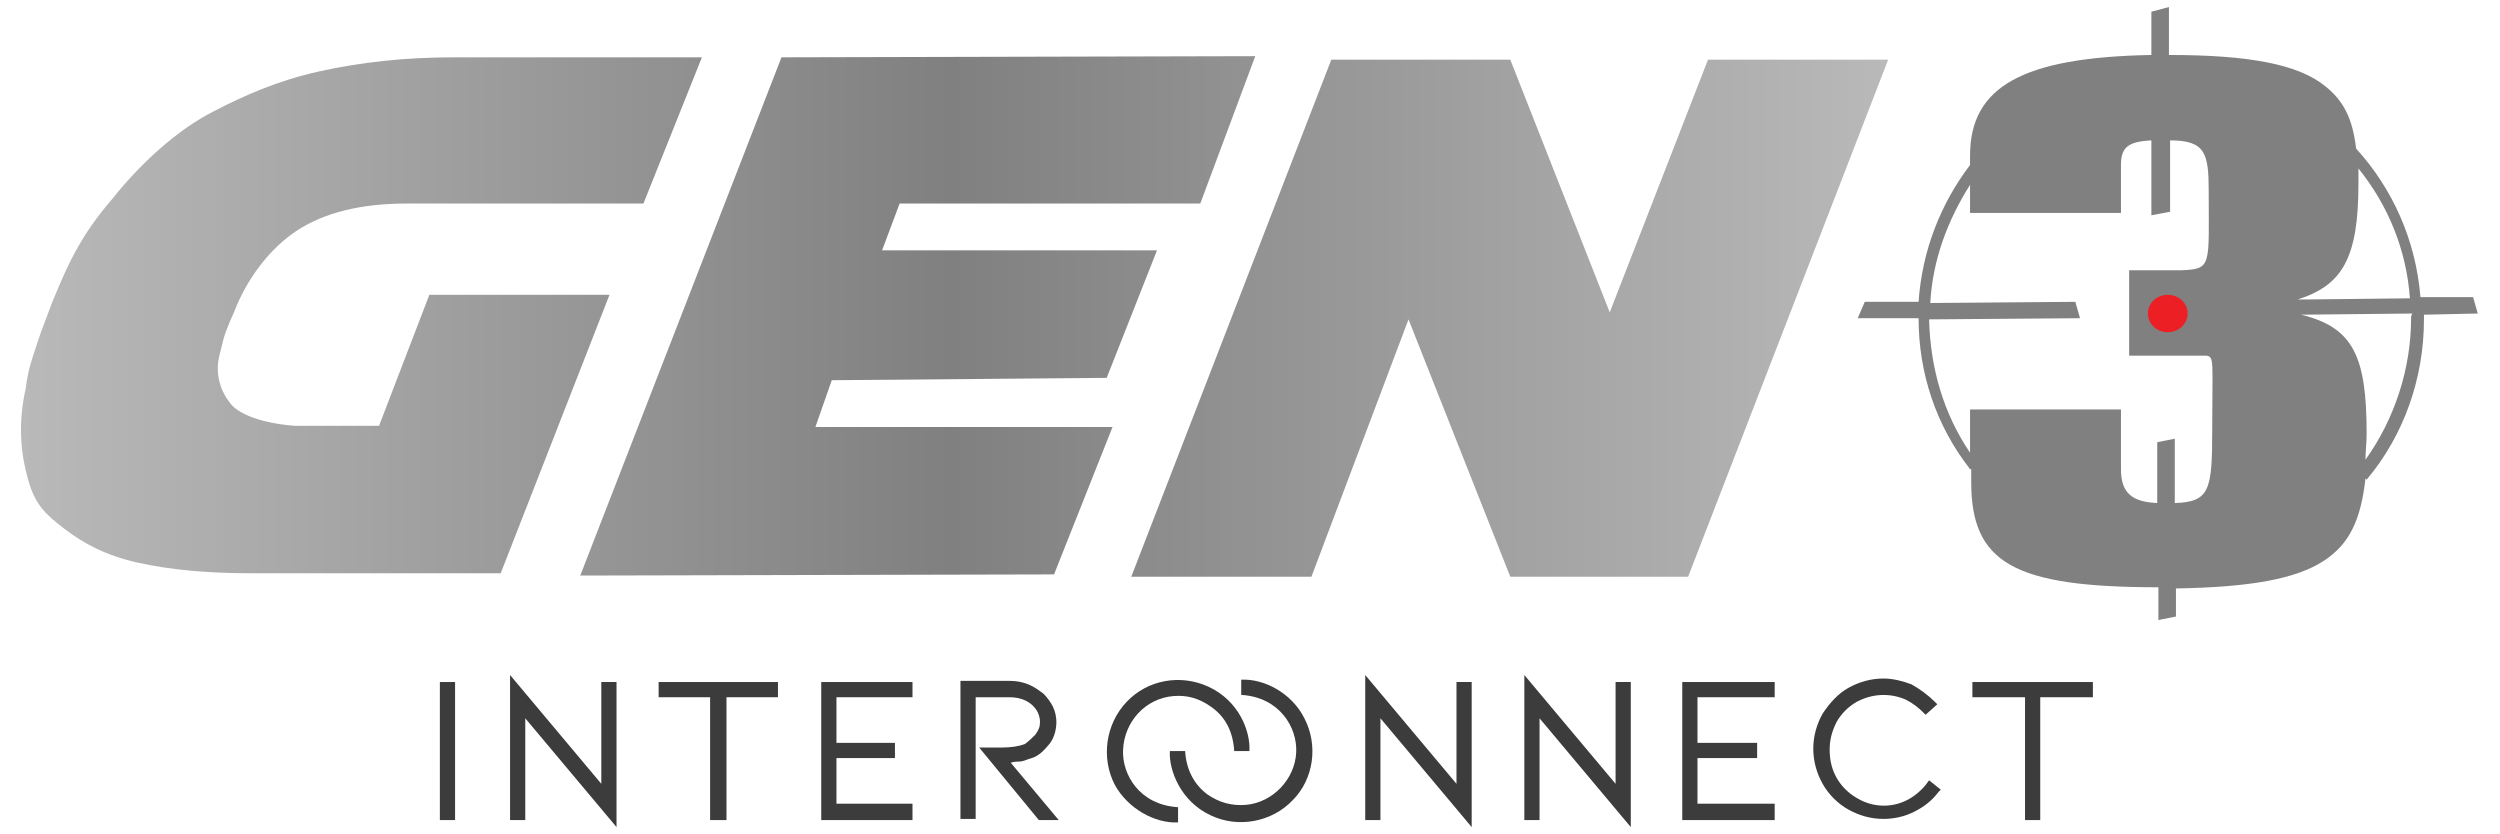 <?xml version="1.0" encoding="UTF-8"?> <!-- Generator: Adobe Illustrator 27.1.1, SVG Export Plug-In . SVG Version: 6.00 Build 0) --> <svg xmlns="http://www.w3.org/2000/svg" xmlns:xlink="http://www.w3.org/1999/xlink" version="1.1" id="Layer_1" x="0px" y="0px" viewBox="0 0 213.7 71.3" style="enable-background:new 0 0 213.7 71.3;" xml:space="preserve"> <style type="text/css"> .st0{fill:#3C3C3C;} .st1{fill:#808080;} .st2{fill:url(#SVGID_1_);} .st3{fill:#EC2024;} </style> <g id="brands"> <g> <g> <g> <rect x="37.6" y="58.3" class="st0" width="1.3" height="11.8"></rect> <polygon class="st0" points="51.4,67 43.6,57.7 43.6,70.1 44.9,70.1 44.9,61.4 52.7,70.7 52.7,58.3 51.4,58.3 "></polygon> <polygon class="st0" points="56.3,59.6 60.7,59.6 60.7,70.1 62.1,70.1 62.1,59.6 66.5,59.6 66.5,58.3 56.3,58.3 "></polygon> <polygon class="st0" points="70.2,70.1 78,70.1 78,68.7 71.5,68.7 71.5,64.8 76.5,64.8 76.5,63.5 71.5,63.5 71.5,59.6 78,59.6 78,58.3 70.2,58.3 "></polygon> <path class="st0" d="M87.1,65.1c0.4,0,0.7-0.2,1.1-0.3c0.6-0.2,1-0.6,1.5-1.2c0.4-0.5,0.6-1.2,0.6-1.9c0-0.4-0.1-0.9-0.3-1.3 c-0.2-0.4-0.5-0.8-0.8-1.1c-0.4-0.3-0.8-0.6-1.3-0.8s-1-0.3-1.6-0.3h-4.2V70h1.3V59.6h2.9c0.5,0,1,0.1,1.4,0.3s0.7,0.5,0.9,0.8 c0.2,0.3,0.3,0.7,0.3,1c0,0.4-0.1,0.7-0.4,1.1c-0.3,0.3-0.6,0.6-0.9,0.8c-0.5,0.2-1.2,0.3-2,0.3h-1.9l5.1,6.2h1.7l-4.1-4.9 C86.7,65.1,86.9,65.1,87.1,65.1z"></path> <polygon class="st0" points="124.5,67 116.7,57.7 116.7,70.1 118,70.1 118,61.4 125.8,70.7 125.8,58.3 124.5,58.3 "></polygon> <polygon class="st0" points="138.1,67 130.3,57.7 130.3,70.1 131.6,70.1 131.6,61.4 139.4,70.7 139.4,58.3 138.1,58.3 "></polygon> <polygon class="st0" points="143.8,70.1 151.7,70.1 151.7,68.7 145.1,68.7 145.1,64.8 150.2,64.8 150.2,63.5 145.1,63.5 145.1,59.6 151.7,59.6 151.7,58.3 143.8,58.3 "></polygon> <path class="st0" d="M164.6,67.1c-0.4,0.5-1,1-1.6,1.3c-1.4,0.7-3,0.6-4.3-0.2c-0.7-0.4-1.3-1-1.7-1.7s-0.6-1.5-0.6-2.4 s0.2-1.6,0.6-2.4c0.4-0.7,1-1.3,1.7-1.7c1.3-0.7,2.8-0.8,4.2-0.2c0.6,0.3,1.1,0.7,1.5,1.1l0.2,0.2l1-0.9l-0.2-0.2 c-0.6-0.6-1.3-1.1-2-1.5c-0.8-0.3-1.6-0.5-2.4-0.5c-1.1,0-2.1,0.3-3,0.8s-1.6,1.3-2.2,2.2c-0.5,0.9-0.8,1.9-0.8,3s0.3,2.1,0.8,3 s1.3,1.7,2.2,2.2s1.9,0.8,3,0.8c0.9,0,1.8-0.2,2.6-0.6s1.5-0.9,2.1-1.7l0.2-0.2l-1-0.8L164.6,67.1z"></path> <polygon class="st0" points="168.6,58.3 168.6,59.6 173.1,59.6 173.1,70.1 174.4,70.1 174.4,59.6 178.9,59.6 178.9,58.3 "></polygon> </g> <g> <path class="st0" d="M100.7,69c0,0.5,0,0.9,0,1.3c-2,0.1-4.3-1.2-5.4-3.2c-1.2-2.3-0.8-5.2,1-7.1c1.8-1.9,4.6-2.4,7-1.3 c2.6,1.2,3.6,3.8,3.5,5.5c-0.4,0-0.9,0-1.3,0c-0.1-1.6-0.7-2.9-2-3.8c-1-0.7-2-1-3.2-0.9c-2.4,0.2-4.2,2.2-4.3,4.6 C95.9,66.2,97.4,68.8,100.7,69z"></path> <path class="st0" d="M100,64.2c0.4,0,0.9,0,1.3,0c0.1,1.5,0.7,2.8,1.9,3.7c1,0.7,2.1,1,3.3,0.9c2.3-0.2,4.2-2.2,4.3-4.5 c0.1-2.1-1.4-4.7-4.7-4.9c0-0.4,0-0.9,0-1.3c1.9-0.1,4.3,1.1,5.4,3.3c1.2,2.3,0.8,5.2-1,7c-1.8,1.9-4.7,2.4-7,1.3 C100.9,68.5,99.9,65.8,100,64.2z"></path> </g> </g> <g> <path class="st1" d="M211.8,26.8l-0.4-1.4h-4.5c-0.4-4.9-2.4-9.3-5.5-12.7c-0.3-2.6-1.1-4.1-2.6-5.3c-2.3-1.9-6.5-2.7-13.4-2.7 V4.6v-4L183.9,1v3.6v0.1l0,0c-11,0.2-15.5,2.7-15.5,8.6v0.8c-2.5,3.3-4.1,7.3-4.4,11.7h-4.6l-0.6,1.4h5.2c0,4.7,1.5,9.2,4.4,12.9 h0.1v1.1c0,6.9,3.6,9,16,9v0.2V53l1.5-0.3v-2.2v-0.2c6.3-0.1,10.3-0.8,12.7-2.4c2.1-1.4,3.1-3.4,3.5-7l0.1,0.1 c3.2-3.8,4.9-8.7,4.9-13.7c0-0.1,0-0.3,0-0.4L211.8,26.8z M189.1,36.7c0,5.2-0.2,6.2-3.2,6.3v-0.1v-5.4l-1.5,0.3V43l0,0l0,0 c-2.1-0.1-3.1-0.8-3.1-2.9V35h-12.9v3.7c-2.3-3.4-3.4-7.3-3.5-11.4l12.9-0.1l-0.4-1.4L165,25.9c0.2-3.7,1.5-7.1,3.4-10.1v2.4 h12.9v-4.1c0-1.5,0.6-2,2.6-2.1l0,0v0.3v6.1l1.6-0.3v-5.8V12c3,0,3.3,1.1,3.3,4.3c0,6.4,0.3,6.7-2.3,6.8H182v7.3h6.6 C189.3,30.5,189.1,30.9,189.1,36.7z M201.6,15.7c0-0.5,0-0.9,0-1.3c2.5,3.1,4.1,6.9,4.4,11.1l-9,0.1h-0.6 C200.2,24.4,201.6,22.1,201.6,15.7z M206.1,27.2c0,4.3-1.4,8.6-3.9,12.1c0-0.7,0.1-1.4,0.1-2.2c0-6.6-1.1-9.1-5.6-10.2l0,0 l9.5-0.1C206.1,27,206.1,27.1,206.1,27.2z"></path> <g> <linearGradient id="SVGID_1_" gradientUnits="userSpaceOnUse" x1="1.795" y1="46.95" x2="161.4" y2="46.95" gradientTransform="matrix(1 0 0 -1 0 74)"> <stop offset="0" style="stop-color:#B9B9B9"></stop> <stop offset="0.498" style="stop-color:#808080"></stop> <stop offset="1" style="stop-color:#B9B9B9"></stop> </linearGradient> <path class="st2" d="M71.1,32.5l-1.4,4h25.4l-5,12.6l-40.5,0.1L66.8,4.9l40.5-0.1l-4.7,12.6H76.9l-1.5,4h23.5l-4.3,10.9 L71.1,32.5z M34.7,17.4c-3.9,0-7,0.8-9.3,2.3s-4.3,4.1-5.4,7l-0.4,0.9c-0.2,0.5-0.4,1-0.5,1.4s-0.2,0.8-0.3,1.2 c-0.5,1.8,0.1,3.3,0.9,4.3s2.9,1.7,5.5,1.9h7.2l4.3-11.2h15.4L42.8,49H21.3c-3.6,0-6.8-0.3-9.5-0.9c-2.7-0.6-4.6-1.6-6.3-2.9 C3.8,43.9,3,43.1,2.4,41s-0.9-4.7-0.2-7.8c0.1-0.9,0.3-1.8,0.6-2.7c0.3-0.9,0.6-1.9,1-2.9L4.4,26c1.6-4,2.8-6.2,5.2-9 c2.3-2.9,5.5-5.9,8.7-7.5c2.5-1.3,5.4-2.6,9-3.4s7.4-1.2,11.5-1.2H60l-5,12.5H34.7z M129.1,49.3l-8.7-22l-8.3,22H96.7l17.1-44.2 h15.3l8.5,21.6L146,5.1h15.4l-17.1,44.2H129.1z"></path> <ellipse class="st3" cx="185.3" cy="26.8" rx="1.7" ry="1.6"></ellipse> </g> </g> </g> </g> </svg> 